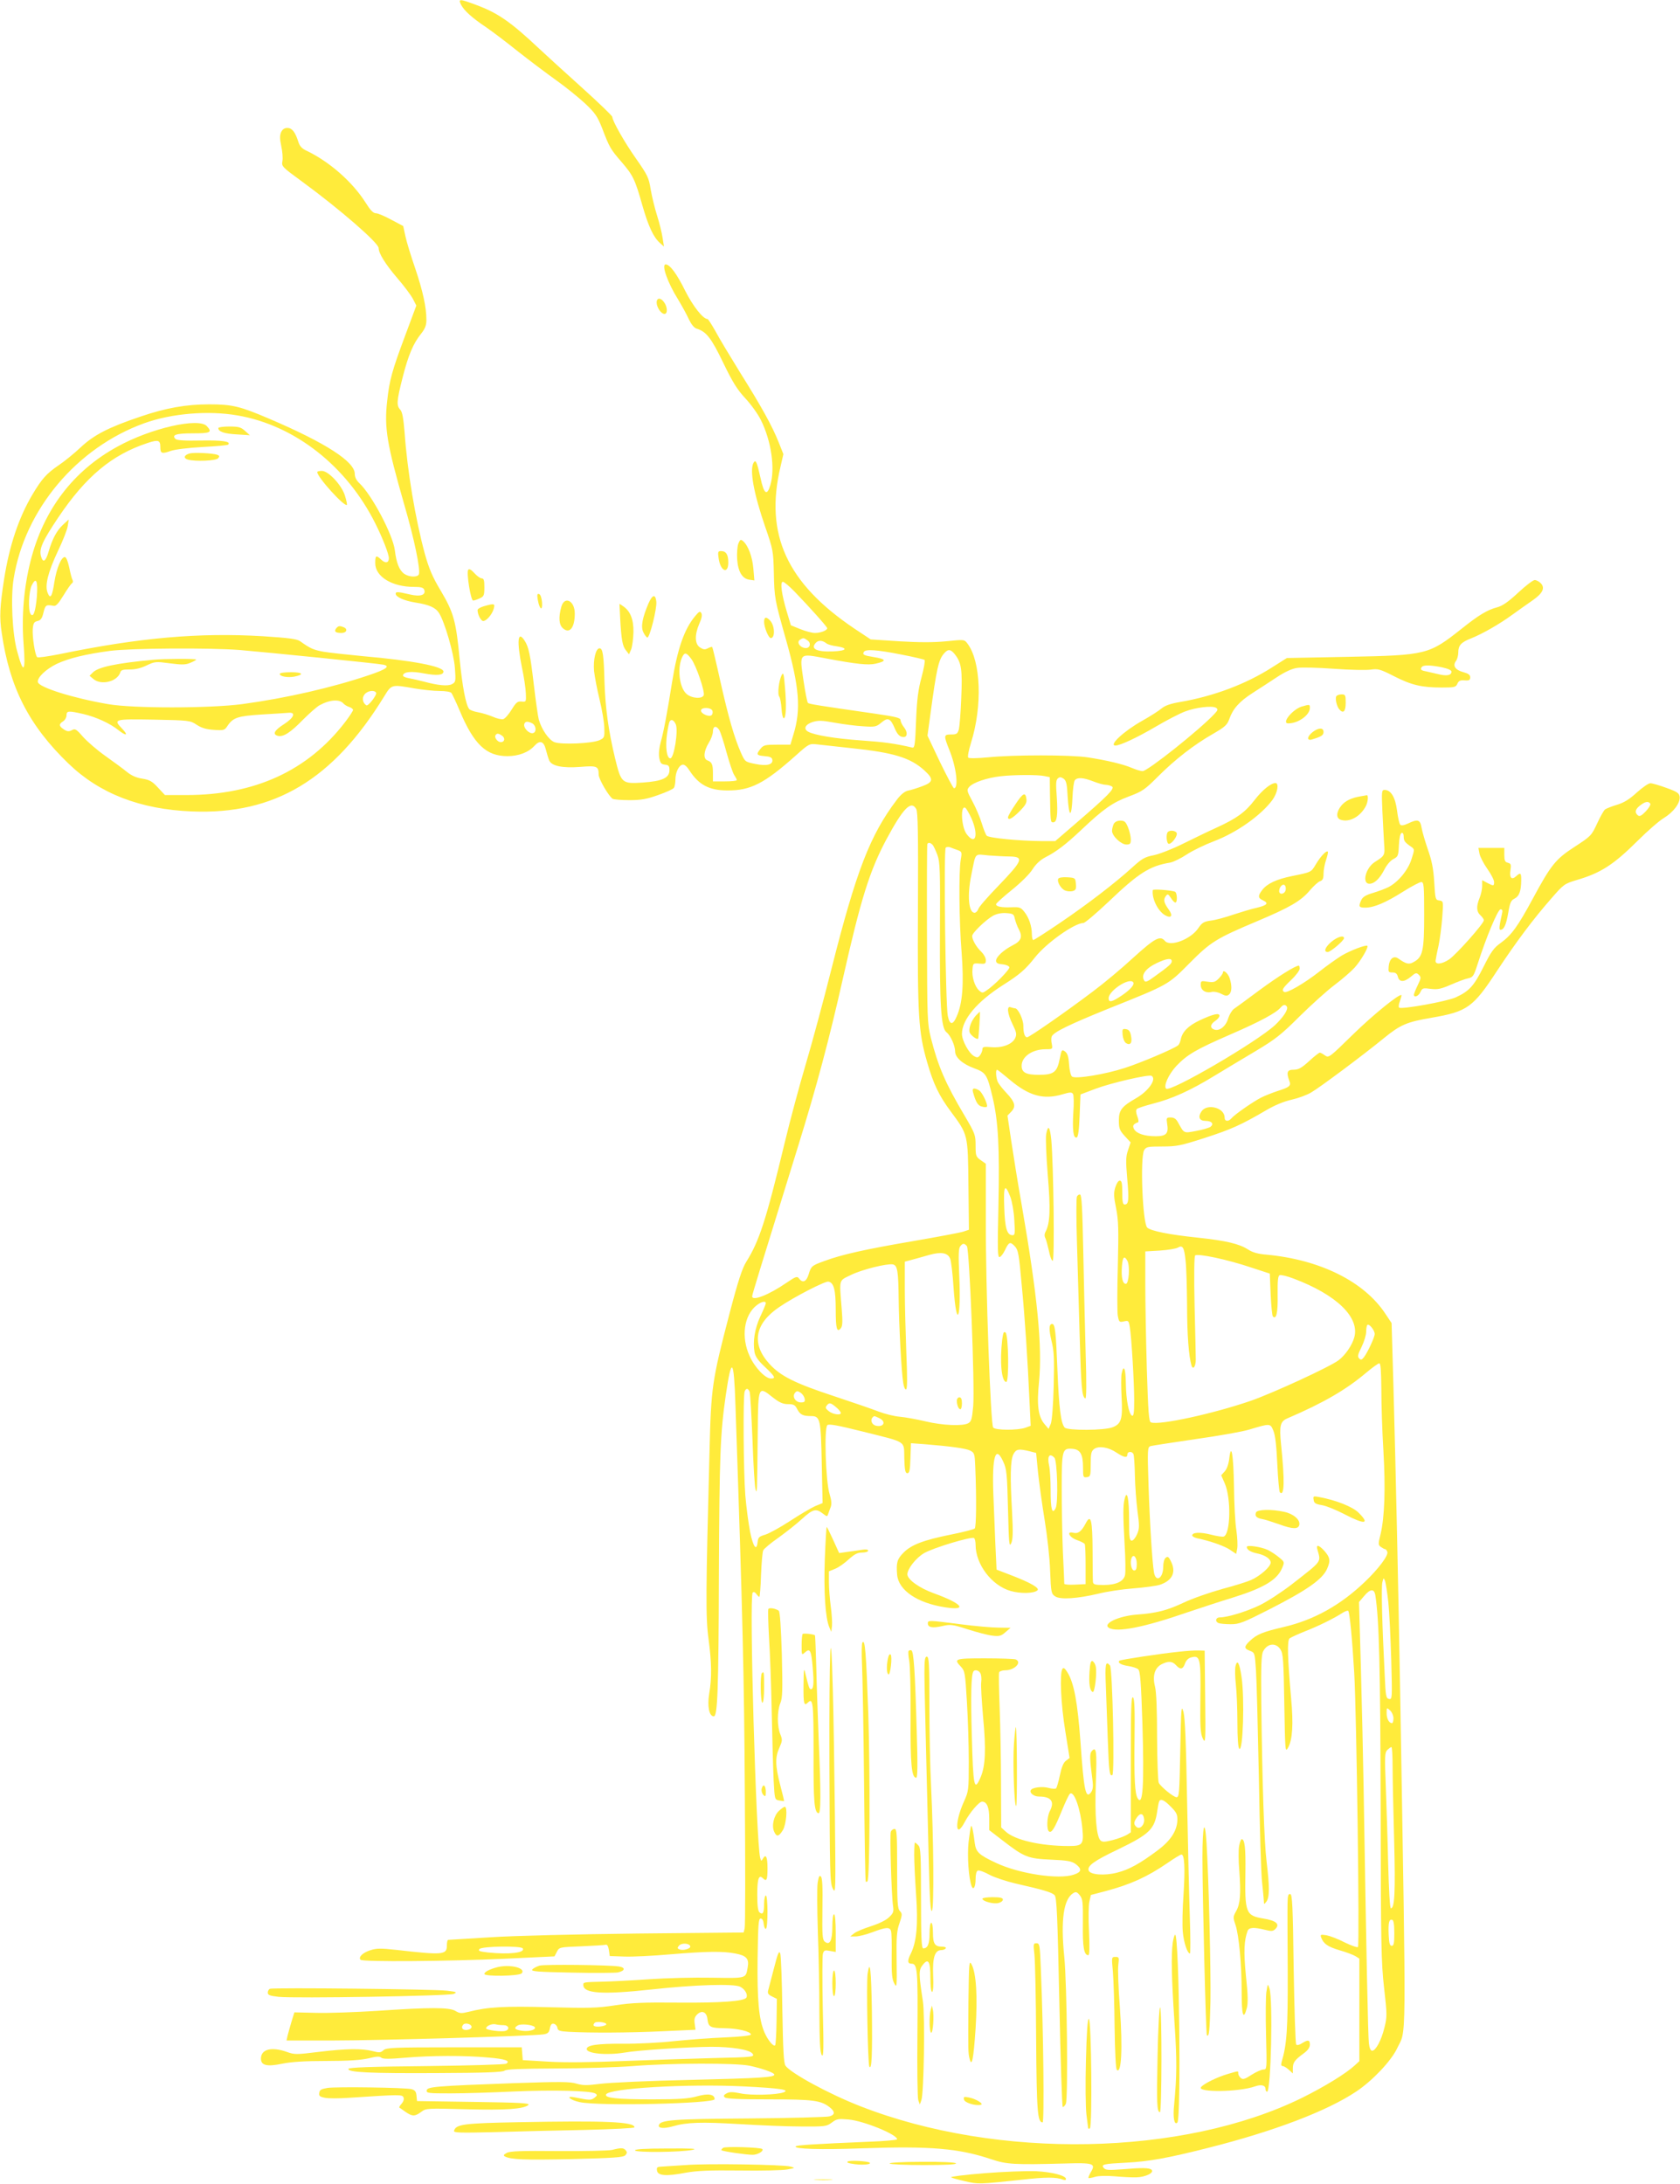 <?xml version="1.0" standalone="no"?>
<!DOCTYPE svg PUBLIC "-//W3C//DTD SVG 20010904//EN"
 "http://www.w3.org/TR/2001/REC-SVG-20010904/DTD/svg10.dtd">
<svg version="1.0" xmlns="http://www.w3.org/2000/svg"
 width="985pt" height="1280pt" viewBox="0 0 985 1280"
 preserveAspectRatio="xMidYMid meet">
<g transform="translate(0,1280) scale(0.1,-0.1)"
fill="#ffeb3b" stroke="none">
<path d="M2704 12771 c18 -34 64 -76 148 -132 35 -24 117 -86 183 -139 66 -52
167 -128 224 -169 57 -40 134 -103 172 -138 59 -56 72 -75 100 -146 42 -111
49 -122 112 -195 68 -79 80 -102 123 -255 36 -125 65 -187 104 -222 l23 -20
-8 50 c-4 28 -18 86 -32 130 -14 44 -31 114 -38 155 -11 69 -18 83 -85 179
-68 96 -140 223 -140 246 0 6 -82 85 -182 175 -101 91 -212 192 -248 226 -166
156 -241 208 -368 255 -99 37 -107 37 -88 0z"/>
<path d="M1648 12025 c-8 -19 -8 -39 1 -81 7 -31 10 -70 7 -88 -6 -31 -3 -34
116 -121 220 -161 448 -359 448 -389 0 -31 40 -95 111 -178 39 -45 79 -99 90
-120 l20 -39 -64 -172 c-79 -211 -94 -266 -107 -388 -18 -157 -1 -254 100
-606 59 -202 96 -382 86 -409 -7 -19 -57 -17 -85 2 -30 21 -47 64 -56 139 -12
92 -135 325 -209 394 -17 16 -26 35 -26 54 0 71 -170 181 -500 322 -173 74
-218 85 -354 85 -134 0 -253 -21 -400 -71 -190 -64 -275 -108 -353 -181 -37
-35 -96 -83 -129 -105 -72 -49 -99 -80 -154 -172 -80 -135 -135 -298 -166
-496 -25 -161 -28 -222 -14 -314 46 -321 160 -544 393 -768 182 -175 420 -267
722 -279 484 -20 828 186 1128 675 43 70 42 70 177 46 47 -8 113 -15 146 -15
38 0 65 -5 71 -12 5 -7 27 -53 48 -103 83 -198 156 -267 280 -267 65 0 124 22
159 61 31 34 54 27 66 -21 6 -24 15 -53 20 -65 14 -33 77 -46 183 -38 97 8
107 4 107 -45 0 -26 59 -127 82 -142 7 -4 51 -8 98 -8 68 0 102 6 169 30 46
16 88 35 92 42 5 7 9 29 9 48 0 43 20 84 42 88 11 2 26 -11 41 -35 54 -83 115
-116 222 -116 135 -1 216 40 400 204 78 70 81 71 125 66 25 -3 115 -13 200
-22 250 -26 347 -56 429 -130 56 -51 54 -69 -11 -93 -29 -11 -67 -23 -84 -26
-20 -5 -42 -22 -66 -54 -157 -207 -238 -418 -382 -987 -47 -187 -115 -439
-151 -560 -36 -121 -93 -332 -126 -470 -108 -449 -148 -570 -223 -690 -24 -38
-48 -110 -99 -305 -102 -391 -108 -431 -117 -805 -22 -835 -23 -974 -6 -1100
19 -142 20 -230 4 -323 -12 -73 0 -132 27 -132 22 0 28 145 30 845 3 677 8
816 40 1035 34 234 48 221 57 -55 43 -1256 51 -1596 55 -2277 3 -422 3 -778
-1 -791 l-6 -24 -622 -6 c-356 -4 -726 -13 -863 -22 -132 -8 -243 -15 -247
-15 -5 0 -8 -16 -8 -35 0 -53 -26 -55 -295 -24 -93 10 -117 10 -154 -2 -44
-14 -72 -41 -57 -56 13 -13 516 -9 839 6 l298 14 14 27 c14 27 15 27 142 32
70 3 135 7 143 9 10 3 16 -7 20 -31 l5 -35 85 -3 c47 -2 168 4 270 13 217 18
307 19 381 5 65 -12 82 -31 73 -80 -12 -68 -3 -65 -211 -62 -103 2 -269 -2
-368 -9 -99 -7 -218 -13 -265 -14 -119 -3 -120 -3 -120 -19 0 -51 112 -58 399
-27 253 28 484 35 521 16 29 -15 46 -47 36 -64 -13 -21 -151 -31 -396 -29
-207 2 -278 -1 -375 -16 -104 -16 -154 -17 -385 -11 -263 7 -359 2 -473 -27
-41 -10 -52 -10 -76 5 -37 22 -148 22 -456 1 -126 -8 -288 -14 -360 -12 l-129
3 -17 -55 c-9 -30 -19 -67 -23 -82 l-6 -28 272 0 c266 0 1172 26 1234 36 26 4
33 10 38 35 4 22 11 30 23 27 10 -2 19 -12 21 -23 2 -17 12 -21 65 -24 123 -7
356 -6 548 3 l197 9 -5 36 c-4 28 0 40 17 56 27 24 54 11 58 -31 6 -45 16 -51
99 -52 79 -1 154 -19 156 -37 1 -6 -59 -13 -153 -17 -85 -3 -220 -14 -300 -22
-80 -9 -215 -16 -300 -15 -146 1 -210 -8 -210 -31 0 -27 118 -38 221 -21 76
14 372 33 509 34 119 0 222 -16 241 -39 17 -21 4 -22 -231 -27 -118 -3 -350
-11 -515 -17 -198 -8 -351 -10 -450 -4 l-150 9 -3 38 -3 37 -396 0 c-359 0
-398 -2 -415 -17 -16 -15 -25 -15 -64 -5 -61 16 -154 15 -317 -5 -129 -16
-141 -16 -185 0 -90 32 -152 16 -152 -39 0 -40 34 -49 125 -30 54 11 132 16
259 16 126 0 200 5 245 15 48 12 67 13 77 4 10 -8 46 -8 139 0 148 13 351 14
489 1 98 -8 131 -20 104 -36 -7 -5 -217 -11 -467 -14 -324 -3 -455 -8 -458
-16 -7 -21 125 -27 516 -25 286 1 388 5 399 14 11 9 92 12 301 13 157 0 360 7
451 14 221 18 606 19 685 2 75 -16 145 -41 145 -52 0 -16 -78 -21 -495 -31
-236 -5 -473 -16 -525 -23 -79 -10 -102 -10 -140 1 -38 12 -96 12 -365 3 -461
-17 -509 -21 -513 -42 -3 -17 9 -18 140 -18 79 0 244 5 368 11 228 10 455 5
481 -12 12 -8 11 -12 -6 -25 -20 -15 -28 -15 -117 3 -55 11 -27 -16 30 -28
109 -25 792 -9 792 17 0 29 -38 35 -102 17 -51 -14 -101 -18 -263 -18 -208 0
-279 8 -272 28 12 37 476 64 806 48 218 -11 275 -20 235 -35 -39 -15 -193 -19
-252 -6 -46 9 -64 10 -82 0 -17 -9 -19 -15 -11 -23 9 -9 85 -12 259 -12 259 0
305 -6 356 -46 33 -26 33 -45 -2 -54 -15 -4 -228 -10 -474 -12 -445 -3 -515
-9 -525 -39 -6 -19 30 -22 82 -7 82 24 169 26 390 13 116 -7 278 -14 360 -14
143 -1 151 0 182 23 29 22 39 23 98 18 89 -8 285 -88 285 -116 0 -4 -71 -11
-157 -14 -329 -14 -434 -20 -438 -28 -10 -15 146 -20 390 -11 403 14 566 0
760 -65 87 -29 131 -32 428 -24 168 5 183 0 153 -50 -10 -17 -16 -32 -14 -35
2 -2 20 1 39 7 20 6 67 7 114 3 44 -4 102 -7 128 -6 53 1 106 27 89 44 -12 12
-56 13 -172 3 -82 -6 -97 -5 -109 8 -16 21 -2 24 134 31 132 7 239 26 480 87
385 97 697 216 867 330 96 64 204 179 239 252 56 120 54 -57 19 2047 -12 682
-25 1278 -40 1830 l-11 375 -36 54 c-124 189 -383 318 -698 347 -49 4 -81 13
-107 30 -53 34 -130 52 -298 70 -164 17 -274 39 -294 59 -27 28 -42 408 -18
453 12 20 20 22 107 22 85 0 108 5 248 50 155 50 215 77 360 162 49 29 104 52
149 62 40 9 92 28 116 43 48 27 310 223 426 318 97 79 134 95 282 120 207 36
241 60 381 274 113 171 211 302 317 423 73 84 78 88 148 109 144 42 218 90
361 232 56 56 125 116 152 132 57 35 97 88 93 125 -3 21 -14 29 -78 52 -41 15
-83 27 -93 27 -11 1 -46 -24 -80 -54 -43 -40 -76 -60 -116 -72 -31 -9 -62 -22
-70 -27 -8 -6 -29 -44 -47 -83 -33 -71 -36 -74 -131 -136 -113 -73 -139 -106
-248 -308 -86 -159 -123 -210 -185 -255 -42 -30 -57 -51 -102 -141 -56 -112
-84 -143 -163 -179 -52 -24 -320 -72 -332 -60 -4 4 -2 21 5 38 6 18 10 33 9
35 -11 11 -165 -114 -284 -230 -139 -136 -142 -139 -165 -123 -12 9 -26 16
-30 16 -4 0 -33 -22 -63 -50 -44 -40 -62 -50 -90 -50 -38 0 -44 -15 -26 -64
12 -30 4 -38 -69 -61 -30 -10 -73 -27 -95 -38 -46 -23 -157 -100 -175 -122
-18 -21 -40 -19 -40 5 0 58 -104 84 -136 35 -22 -33 -12 -55 25 -55 36 0 50
-18 28 -35 -9 -6 -46 -17 -84 -24 -74 -14 -70 -15 -105 48 -12 23 -24 31 -44
31 -25 0 -26 -2 -21 -36 10 -58 -5 -74 -67 -74 -66 0 -113 16 -127 42 -11 20
-4 30 24 40 4 2 2 18 -5 35 -8 22 -9 36 -2 43 5 5 48 19 94 31 110 28 218 76
360 163 63 38 174 105 245 147 112 67 148 95 255 202 69 68 161 151 205 184
44 33 97 79 117 101 37 41 83 120 75 128 -8 8 -102 -28 -152 -58 -27 -17 -87
-59 -131 -94 -87 -68 -190 -128 -205 -118 -16 10 -9 22 41 70 28 26 50 56 50
66 0 10 -2 18 -5 18 -20 0 -121 -63 -231 -144 -71 -53 -138 -102 -150 -110
-11 -8 -26 -33 -33 -55 -13 -46 -50 -76 -81 -66 -27 9 -25 31 5 51 14 9 25 23
25 30 0 19 -38 10 -117 -27 -67 -32 -101 -67 -110 -111 -3 -15 -10 -32 -17
-36 -25 -20 -221 -103 -312 -132 -118 -38 -290 -66 -309 -50 -7 6 -15 38 -17
72 -3 45 -9 64 -24 75 -18 13 -20 11 -31 -44 -15 -78 -35 -93 -123 -93 -75 0
-100 14 -100 53 0 54 63 97 141 97 41 0 41 1 36 30 -4 16 -4 36 -1 44 10 26
101 70 338 166 350 140 344 137 471 265 123 124 155 144 397 246 190 80 255
118 306 178 23 27 51 53 62 56 15 5 20 15 20 44 0 21 7 58 15 81 8 24 13 45
10 48 -8 9 -43 -28 -70 -74 -28 -47 -26 -46 -140 -69 -92 -19 -145 -44 -174
-81 -27 -35 -26 -48 5 -62 34 -16 24 -28 -38 -43 -29 -6 -91 -25 -137 -40 -46
-16 -105 -32 -132 -35 -41 -6 -51 -12 -73 -44 -43 -65 -165 -112 -196 -75 -28
33 -58 17 -186 -99 -68 -63 -175 -152 -237 -198 -156 -118 -372 -268 -385
-268 -14 0 -22 25 -22 68 0 37 -31 102 -49 102 -5 0 -16 3 -25 6 -25 10 -20
-37 11 -100 23 -47 25 -59 15 -81 -17 -36 -74 -58 -139 -53 -44 4 -53 2 -53
-12 0 -9 -6 -24 -13 -34 -11 -15 -17 -17 -35 -7 -31 16 -72 92 -72 131 0 84
88 189 242 287 95 60 130 90 186 161 67 85 231 201 284 202 9 0 75 56 147 124
177 169 241 210 362 230 20 4 63 25 96 47 33 22 105 57 160 78 135 51 278 153
344 243 30 42 39 98 17 98 -27 0 -77 -41 -122 -99 -55 -72 -105 -108 -223
-162 -49 -22 -137 -65 -198 -95 -60 -30 -137 -60 -171 -67 -52 -10 -69 -20
-125 -71 -101 -92 -264 -217 -425 -326 -81 -55 -151 -100 -156 -100 -4 0 -8
15 -8 33 0 48 -17 98 -44 132 -21 27 -29 29 -77 27 -57 -2 -89 4 -89 18 0 5
42 43 93 84 52 42 105 94 121 121 20 31 45 54 75 70 65 33 121 76 209 159 132
125 184 161 279 197 81 30 95 40 173 118 99 99 209 185 323 250 69 40 82 52
94 85 21 61 59 104 137 154 39 25 104 67 143 93 47 31 89 50 118 54 25 4 121
2 215 -5 94 -7 191 -9 217 -5 42 6 55 3 137 -39 102 -52 162 -66 280 -66 75 0
82 2 91 23 8 17 17 21 43 19 26 -2 32 2 32 18 0 14 -11 22 -40 30 -48 13 -64
37 -44 65 8 10 14 33 14 50 0 42 16 60 75 83 67 27 166 83 245 141 36 26 87
62 113 80 61 42 77 73 52 101 -10 11 -27 20 -37 20 -10 0 -54 -34 -98 -75 -58
-54 -92 -77 -123 -85 -57 -15 -108 -46 -207 -125 -192 -152 -205 -156 -665
-165 l-360 -7 -87 -55 c-153 -98 -343 -169 -535 -202 -59 -10 -91 -21 -112
-38 -16 -14 -68 -47 -116 -74 -105 -59 -197 -144 -155 -144 27 0 128 47 235
110 66 39 144 79 174 90 63 24 160 35 181 21 12 -8 11 -14 -10 -36 -87 -93
-391 -335 -421 -335 -10 0 -37 8 -61 18 -52 23 -156 47 -263 63 -101 15 -435
15 -580 0 -62 -6 -113 -7 -118 -2 -5 5 2 42 16 87 68 217 58 479 -21 582 -18
24 -19 24 -125 13 -75 -7 -155 -7 -274 0 l-168 11 -95 63 c-397 267 -528 553
-434 949 l17 74 -27 68 c-39 98 -103 213 -226 409 -58 94 -124 203 -145 243
-22 39 -43 72 -47 72 -26 0 -85 75 -130 164 -50 102 -91 156 -115 156 -27 0
12 -109 73 -206 24 -40 53 -93 64 -118 13 -27 29 -47 43 -52 58 -17 87 -55
157 -200 55 -114 82 -157 129 -208 33 -35 74 -92 91 -126 62 -123 86 -287 56
-385 -19 -64 -37 -51 -57 43 -21 94 -28 110 -40 91 -26 -41 0 -182 68 -379 45
-130 47 -139 50 -267 3 -149 5 -158 72 -395 78 -277 88 -408 43 -553 l-18 -60
-78 0 c-69 0 -80 -2 -97 -24 -27 -33 -24 -39 23 -43 31 -2 44 -8 46 -20 6 -30
-32 -40 -99 -26 -61 12 -61 13 -85 66 -39 89 -73 207 -120 416 -24 109 -46
201 -48 203 -2 3 -14 -1 -26 -7 -17 -9 -26 -8 -46 5 -31 20 -32 74 -4 139 14
31 18 51 12 62 -7 13 -13 11 -36 -17 -64 -76 -104 -191 -136 -390 -29 -182
-48 -284 -66 -348 -9 -32 -13 -69 -9 -92 6 -32 11 -38 33 -41 22 -2 27 -8 27
-32 0 -46 -42 -65 -157 -73 -122 -8 -126 -4 -162 143 -39 163 -57 293 -62 449
-4 157 -10 195 -29 195 -22 0 -38 -67 -32 -134 4 -34 18 -108 32 -165 14 -57
27 -132 28 -165 2 -57 1 -61 -27 -74 -41 -20 -226 -28 -266 -12 -32 13 -74 73
-91 132 -5 18 -18 110 -29 203 -21 179 -30 223 -55 261 -40 61 -46 -4 -15
-158 12 -55 22 -123 23 -152 2 -50 2 -51 -25 -48 -24 2 -32 -5 -58 -47 -17
-28 -39 -53 -49 -56 -10 -3 -38 3 -62 14 -24 10 -63 22 -86 26 -23 4 -46 12
-52 19 -20 24 -40 132 -56 291 -21 224 -35 274 -110 401 -50 83 -69 129 -94
217 -56 207 -103 486 -119 714 -7 82 -13 118 -25 131 -23 25 -22 49 13 187 34
134 63 202 109 259 23 29 31 49 31 80 0 76 -21 170 -65 301 -25 72 -51 157
-58 190 l-13 60 -70 37 c-38 21 -79 38 -90 38 -16 0 -33 18 -61 63 -77 121
-211 239 -345 303 -28 13 -41 27 -49 53 -18 57 -37 81 -64 81 -17 0 -29 -8
-37 -25z m-255 -1660 c336 -58 640 -297 808 -634 44 -88 79 -179 79 -203 0
-27 -20 -32 -44 -9 -31 29 -36 27 -36 -20 0 -79 99 -139 227 -139 41 0 55 -4
60 -16 12 -32 -22 -43 -85 -28 -69 16 -82 17 -82 4 0 -19 49 -41 117 -52 78
-12 117 -29 137 -61 33 -52 87 -237 93 -321 6 -80 5 -84 -17 -96 -24 -13 -80
-8 -165 15 -27 7 -67 16 -88 20 -23 4 -37 11 -34 18 6 20 50 24 122 10 76 -14
115 -11 115 11 0 30 -184 65 -472 90 -92 9 -196 20 -231 26 -60 11 -78 19
-138 62 -19 13 -66 19 -219 29 -373 22 -721 -8 -1195 -106 -66 -13 -123 -21
-127 -17 -13 13 -29 119 -26 164 3 35 7 43 28 48 19 4 27 16 35 50 11 45 16
47 59 39 14 -3 28 12 58 61 22 36 44 68 50 71 6 4 7 12 4 18 -4 6 -13 39 -20
74 -8 38 -18 62 -26 62 -21 0 -48 -65 -61 -145 -13 -88 -24 -105 -40 -64 -17
43 2 119 61 245 28 58 54 124 57 145 l6 39 -33 -30 c-38 -36 -62 -81 -85 -158
-17 -60 -34 -69 -45 -26 -11 42 8 86 101 225 162 241 315 369 526 438 61 20
73 16 73 -24 0 -38 8 -42 61 -23 26 9 102 18 187 23 78 4 146 10 150 14 18 19
-35 26 -160 24 -94 -2 -141 1 -149 9 -24 24 3 33 102 33 104 0 115 6 82 42
-47 52 -327 -11 -523 -119 -261 -142 -435 -371 -511 -672 -39 -154 -53 -321
-41 -481 14 -172 0 -188 -38 -45 -28 102 -38 313 -20 423 65 406 370 768 765
911 160 58 376 76 548 46z m-1177 -1064 c-8 -87 -21 -124 -37 -99 -15 23 -10
133 7 167 26 52 37 27 30 -68z m4443 31 c87 -90 191 -206 191 -214 0 -13 -38
-28 -72 -28 -18 0 -57 11 -87 23 l-54 22 -24 80 c-31 103 -40 175 -23 175 7 0
38 -26 69 -58z m76 -286 c24 -17 13 -49 -16 -44 -31 4 -49 35 -29 48 20 13 23
12 45 -4z m112 -18 c6 -5 33 -13 58 -16 71 -11 59 -27 -22 -30 -97 -4 -134 16
-98 52 15 15 38 13 62 -6z m-3440 -38 c165 -14 811 -79 841 -86 42 -9 17 -27
-84 -61 -216 -73 -485 -135 -744 -170 -189 -25 -640 -26 -787 0 -204 35 -405
98 -411 129 -5 26 47 76 111 107 71 33 169 57 312 76 123 16 586 19 762 5z
m3875 -26 c73 -14 136 -29 139 -32 4 -4 -4 -50 -18 -102 -20 -74 -27 -131 -32
-255 -5 -135 -8 -159 -21 -157 -102 24 -169 33 -300 42 -155 11 -274 31 -311
51 -30 16 -19 42 25 57 33 10 54 10 130 -4 50 -9 125 -19 167 -21 70 -5 77 -3
107 22 38 32 53 25 78 -34 15 -36 30 -51 52 -51 23 0 24 29 3 56 -12 15 -21
34 -21 43 0 14 -28 20 -157 39 -327 47 -378 55 -386 62 -4 3 -16 63 -26 131
-24 165 -29 160 131 130 180 -34 249 -41 292 -31 67 15 63 27 -13 39 -56 9
-66 14 -56 30 10 17 75 13 217 -15z m317 0 c38 -49 44 -89 37 -254 -3 -85 -10
-168 -14 -185 -8 -26 -13 -30 -45 -30 -44 0 -45 -5 -12 -88 42 -101 57 -228
28 -227 -4 0 -41 70 -82 154 l-73 154 16 118 c38 281 49 329 83 366 22 25 38
23 62 -8z m-1546 -26 c29 -39 81 -192 73 -213 -9 -23 -71 -19 -101 8 -43 37
-56 157 -23 220 13 25 24 21 51 -15z m4400 -49 c37 -8 57 -17 57 -26 0 -22
-29 -27 -79 -14 -25 6 -57 13 -70 16 -29 5 -35 11 -26 24 8 14 47 14 118 0z
m-6248 -149 c7 -12 -46 -81 -57 -74 -21 13 -27 42 -12 62 16 23 58 30 69 12z
m-190 -65 c6 -6 20 -15 33 -19 12 -4 22 -12 22 -17 0 -6 -21 -38 -47 -72 -218
-284 -529 -427 -929 -427 l-127 0 -41 44 c-34 37 -49 45 -91 52 -34 5 -63 17
-90 39 -22 18 -79 60 -127 94 -47 33 -106 84 -131 112 -40 46 -47 50 -66 39
-18 -9 -27 -8 -47 5 -29 19 -30 31 -4 47 11 7 20 23 20 35 0 27 11 28 98 8 77
-18 157 -55 207 -95 46 -36 59 -31 22 8 -55 57 -49 58 185 54 208 -4 213 -5
251 -30 29 -19 56 -27 101 -30 58 -4 63 -2 79 22 33 50 60 59 200 68 73 4 143
9 157 10 47 5 35 -28 -24 -66 -58 -37 -70 -60 -37 -69 32 -8 74 19 146 93 39
39 84 79 100 87 61 33 118 36 140 8z m2162 -41 c3 -8 1 -20 -4 -25 -14 -14
-63 7 -63 26 0 21 59 20 67 -1z m-215 -79 c16 -36 -10 -200 -32 -200 -21 0
-30 67 -19 144 5 35 12 67 15 72 10 16 24 9 36 -16z m-841 5 c20 -11 26 -45 9
-55 -23 -14 -69 33 -54 56 7 12 21 11 45 -1z m1097 -40 c6 -11 26 -70 42 -131
17 -61 37 -121 45 -132 8 -12 15 -25 15 -29 0 -5 -31 -8 -70 -8 l-70 0 0 48
c0 52 -6 65 -32 75 -26 9 -22 54 7 102 14 22 25 52 25 68 0 32 20 36 38 7z
m-1273 -33 c19 -15 13 -37 -9 -37 -18 0 -39 27 -31 40 8 13 17 13 40 -3z
m3180 -236 l30 -6 1 -95 c3 -170 3 -170 19 -170 22 0 28 42 21 149 -6 78 -5
100 7 109 10 9 18 8 33 -2 16 -12 20 -31 24 -108 3 -52 9 -93 15 -93 6 0 11
38 13 89 2 50 8 96 14 103 15 18 49 16 108 -7 28 -11 61 -20 73 -20 12 0 29
-5 37 -10 17 -12 -23 -53 -217 -220 l-116 -100 -76 0 c-135 1 -313 18 -326 32
-6 7 -19 40 -29 73 -10 33 -34 90 -54 127 -35 65 -35 68 -18 87 23 25 103 52
181 61 76 9 221 10 260 1z m3551 -162 c3 -6 -9 -26 -27 -45 -25 -26 -36 -31
-46 -23 -20 17 -16 35 13 58 30 23 49 27 60 10z m-4304 -31 c10 -18 12 -143
10 -593 -3 -623 3 -715 54 -891 36 -126 70 -197 138 -288 102 -138 101 -132
104 -433 l3 -261 -33 -11 c-18 -6 -152 -31 -297 -56 -275 -47 -415 -78 -517
-116 -75 -27 -78 -30 -93 -79 -13 -43 -35 -52 -56 -24 -11 15 -18 13 -74 -25
-105 -72 -201 -109 -201 -79 0 10 43 149 272 888 106 342 181 623 259 970 106
470 157 634 256 820 99 184 145 231 175 178z m324 -55 c43 -99 24 -162 -29
-91 -31 42 -37 171 -7 153 6 -4 22 -32 36 -62z m-227 -156 c6 -8 18 -34 27
-58 15 -39 17 -91 15 -439 -2 -439 6 -575 38 -600 24 -18 51 -79 51 -113 0
-35 44 -74 113 -99 68 -25 75 -36 107 -171 33 -140 41 -294 34 -629 -6 -265
-5 -310 7 -306 8 2 22 21 31 40 23 49 31 52 58 23 20 -21 24 -44 40 -222 20
-208 35 -439 46 -684 l7 -146 -33 -12 c-45 -15 -175 -15 -187 2 -15 19 -44
818 -43 1204 l0 342 -30 21 c-28 20 -30 26 -30 86 0 62 -3 70 -64 174 -113
190 -156 290 -199 460 -20 81 -21 110 -22 605 -1 286 0 523 2 528 6 11 19 8
32 -6z m144 -29 c27 -10 28 -12 20 -57 -12 -70 -10 -356 5 -543 14 -186 6
-298 -29 -376 -22 -52 -41 -51 -52 4 -13 62 -25 978 -12 986 5 4 17 5 25 2 8
-3 28 -11 43 -16z m301 -38 c93 -1 86 -20 -64 -176 -59 -61 -111 -120 -114
-132 -4 -12 -14 -22 -22 -22 -35 0 -44 101 -19 222 28 136 15 122 102 114 42
-3 94 -6 117 -6z m1624 -196 c-5 -26 -38 -31 -38 -7 0 24 21 46 33 34 5 -5 7
-17 5 -27z m-1588 -169 c4 -16 14 -45 24 -63 23 -44 13 -68 -37 -93 -53 -27
-97 -68 -97 -90 0 -13 10 -19 37 -21 20 -2 38 -9 41 -17 4 -12 -87 -106 -136
-138 -20 -14 -24 -14 -42 2 -25 23 -43 80 -38 125 3 34 4 35 41 32 33 -3 37
-1 37 20 0 14 -12 35 -26 49 -29 27 -54 70 -54 93 0 18 79 94 123 119 21 11
48 17 77 15 40 -3 45 -6 50 -33z m920 -249 c0 -14 -12 -26 -104 -92 -38 -28
-51 -33 -57 -22 -21 33 7 72 75 104 58 27 86 30 86 10z m-227 -122 c12 -13
-14 -44 -66 -79 -58 -39 -77 -43 -77 -16 0 43 117 121 143 95z m902 -144 c10
-16 -21 -63 -70 -109 -110 -101 -615 -395 -638 -372 -16 16 14 83 60 133 64
67 115 97 320 186 173 75 267 126 293 158 14 16 26 18 35 4z m-1623 -430 c112
-94 197 -117 308 -84 44 13 54 13 61 2 5 -7 6 -56 2 -109 -6 -103 0 -153 20
-146 8 2 14 43 17 128 l5 124 90 34 c91 34 311 85 327 75 31 -19 -18 -89 -91
-131 -84 -48 -101 -70 -101 -130 0 -46 4 -58 34 -91 l35 -38 -15 -45 c-13 -37
-14 -62 -5 -166 11 -126 9 -153 -15 -153 -11 0 -14 17 -14 70 0 55 -3 70 -15
70 -8 0 -19 -17 -26 -40 -10 -32 -9 -55 5 -123 14 -71 15 -122 10 -338 -4
-140 -4 -272 0 -292 7 -36 9 -38 36 -32 26 6 28 4 34 -32 10 -57 26 -326 26
-431 0 -71 -3 -93 -12 -90 -19 7 -36 93 -37 191 -1 87 -13 114 -25 55 -3 -17
-3 -79 0 -137 7 -126 -1 -156 -51 -176 -46 -20 -268 -21 -283 -2 -22 26 -33
113 -42 335 -9 228 -14 272 -31 272 -19 0 -20 -31 -4 -99 15 -59 17 -103 13
-263 -3 -116 -10 -205 -17 -223 l-13 -30 -23 27 c-38 44 -47 112 -33 249 20
207 -9 503 -102 1039 -22 124 -49 292 -61 373 l-22 148 23 24 c28 30 21 56
-30 110 -21 22 -43 50 -49 62 -11 22 -15 73 -5 73 3 0 37 -27 76 -60z m2 -686
c10 -27 21 -88 23 -136 5 -77 4 -88 -10 -88 -33 0 -45 41 -49 163 -5 129 4
144 36 61z m-255 -288 c15 -18 47 -821 37 -939 -7 -75 -11 -89 -29 -99 -33
-18 -151 -13 -251 11 -50 12 -117 24 -150 27 -34 3 -90 17 -126 31 -36 14
-152 54 -258 89 -231 76 -315 118 -380 189 -108 118 -88 236 57 334 86 59 269
153 288 149 32 -6 43 -48 43 -165 0 -112 7 -136 30 -108 10 12 11 40 5 113
-14 180 -19 163 54 199 65 32 211 68 246 62 27 -6 32 -38 34 -204 2 -158 16
-428 27 -492 4 -25 11 -40 17 -36 7 4 7 73 1 212 -4 113 -9 280 -9 371 l0 165
45 12 c25 7 70 19 100 28 69 19 108 12 121 -23 6 -14 15 -92 20 -172 18 -248
45 -184 33 77 -5 117 -4 156 6 168 15 19 24 19 39 1z m1282 -83 c5 -38 8 -156
9 -263 0 -175 10 -301 26 -354 9 -28 25 -5 25 35 0 19 -3 162 -7 317 -4 175
-2 288 3 293 14 14 192 -24 328 -70 l110 -36 5 -122 c3 -67 9 -125 13 -129 20
-21 30 21 28 126 -1 85 2 112 12 116 8 3 44 -6 81 -20 253 -95 390 -228 356
-346 -13 -46 -53 -104 -92 -133 -50 -38 -377 -189 -513 -237 -217 -75 -539
-146 -587 -127 -12 4 -16 58 -24 314 -5 169 -9 394 -9 498 l0 190 85 5 c47 3
94 11 105 17 29 17 38 3 46 -74z m-341 -3 c16 -30 9 -135 -9 -135 -19 0 -28
38 -23 103 4 55 14 65 32 32z m-2120 -249 c0 -5 -14 -39 -32 -77 -33 -71 -45
-147 -34 -210 5 -26 22 -50 62 -87 59 -56 64 -67 34 -67 -33 0 -95 65 -125
132 -51 112 -33 239 41 297 28 22 54 28 54 12z m3570 -180 c0 -19 -41 -107
-63 -136 -13 -16 -18 -18 -28 -7 -11 10 -8 23 14 67 15 31 27 70 27 89 0 18 3
36 7 40 10 10 43 -31 43 -53z m39 -325 c0 -85 5 -246 12 -358 13 -224 7 -389
-16 -488 -15 -60 -15 -65 1 -77 10 -7 21 -13 25 -13 4 0 10 -7 13 -16 8 -20
-52 -100 -132 -176 -143 -137 -299 -223 -474 -264 -124 -29 -159 -43 -200 -82
-35 -33 -35 -45 1 -58 28 -11 28 -12 35 -115 4 -57 11 -342 17 -634 5 -291 13
-566 19 -610 5 -44 9 -91 10 -105 1 -24 1 -24 15 -6 19 25 19 88 1 236 -14
118 -25 444 -31 930 -2 216 0 281 11 301 24 47 74 53 101 12 16 -24 19 -62 23
-318 5 -286 5 -289 23 -257 25 46 31 137 17 287 -21 239 -24 339 -9 352 8 6
49 25 92 42 79 31 170 76 219 108 15 9 30 15 33 11 8 -8 23 -159 35 -363 14
-240 32 -1597 22 -1607 -4 -4 -39 8 -78 27 -38 20 -86 38 -107 42 -34 5 -37 4
-31 -13 14 -37 38 -54 108 -75 39 -11 81 -27 94 -35 l22 -14 0 -301 0 -300
-27 -25 c-52 -48 -178 -125 -309 -190 -698 -343 -1785 -364 -2590 -49 -185 72
-410 195 -439 238 -10 17 -14 90 -18 327 -2 168 -8 316 -12 329 -7 21 -14 5
-37 -85 -16 -60 -31 -119 -34 -130 -5 -17 0 -25 23 -36 l28 -14 -2 -133 c-1
-74 -5 -136 -8 -139 -10 -10 -43 30 -63 76 -33 77 -43 189 -40 437 3 196 5
230 18 230 10 0 16 -12 18 -33 2 -18 8 -30 13 -27 12 8 12 195 -1 195 -5 0
-10 -22 -10 -48 0 -54 -7 -67 -27 -51 -9 8 -13 39 -13 105 0 92 9 119 33 95
22 -22 27 -10 27 59 0 68 -10 87 -28 54 -8 -14 -10 -13 -15 7 -24 95 -65 1530
-44 1554 5 6 13 4 21 -7 7 -10 16 -18 18 -18 3 0 8 57 10 128 3 70 8 135 13
145 4 9 44 43 89 74 44 32 107 81 138 110 64 58 82 63 122 32 25 -19 26 -20
32 -2 3 10 10 28 15 41 6 17 4 39 -7 75 -23 72 -33 387 -13 404 11 8 60 -1
204 -37 268 -67 244 -52 247 -157 2 -70 6 -88 18 -88 12 0 16 18 18 88 l3 88
82 -6 c147 -12 238 -24 265 -37 25 -13 27 -18 30 -93 8 -191 6 -354 -3 -364
-5 -5 -67 -21 -137 -35 -164 -33 -234 -60 -280 -106 -38 -38 -44 -59 -38 -130
8 -91 118 -166 282 -191 135 -21 100 22 -66 82 -86 31 -156 81 -156 112 1 32
49 94 97 123 52 31 277 99 294 89 5 -4 9 -21 9 -39 0 -115 94 -239 205 -271
59 -17 139 -15 158 4 13 13 -40 44 -149 86 l-91 35 -7 148 c-3 81 -9 215 -12
297 -8 218 13 288 58 188 20 -43 23 -70 28 -278 5 -203 7 -226 19 -200 10 24
11 62 5 180 -12 211 -10 304 7 340 16 32 31 35 99 18 l35 -9 11 -114 c7 -64
24 -189 39 -280 15 -91 30 -225 32 -298 5 -127 7 -134 30 -149 30 -20 131 -13
253 16 47 12 139 26 205 31 66 5 136 15 155 21 75 25 98 75 64 140 -12 25 -18
28 -30 18 -8 -6 -14 -29 -14 -53 0 -67 -43 -93 -54 -33 -10 58 -25 288 -32
513 -7 212 -6 222 12 228 10 3 129 21 264 41 135 19 277 44 315 56 123 37 123
37 141 -7 11 -26 18 -88 23 -196 4 -87 11 -161 15 -165 27 -27 29 68 7 281
-11 110 -5 135 38 153 212 91 344 168 461 267 36 30 70 55 77 55 8 1 11 -42
12 -153z m-3704 -13 c4 -10 11 -137 17 -283 5 -146 13 -276 18 -290 9 -27 9
-37 13 354 2 250 4 253 86 187 41 -32 61 -41 92 -41 32 0 41 -5 53 -29 17 -33
34 -41 81 -41 54 0 58 -17 63 -277 l5 -233 -44 -18 c-24 -11 -91 -50 -147 -87
-57 -37 -122 -73 -145 -80 -37 -11 -42 -16 -45 -44 -6 -56 -26 -28 -44 60 -9
46 -22 142 -28 213 -11 139 -14 584 -4 610 8 21 20 20 29 -1z m323 -42 c3 -17
-2 -21 -22 -21 -32 0 -53 34 -35 56 10 12 15 13 33 1 12 -8 22 -24 24 -36z
m190 -54 c12 -11 22 -24 22 -29 0 -15 -48 -8 -71 11 -20 16 -21 21 -10 35 14
17 23 14 59 -17z m247 -59 c43 -20 27 -56 -21 -44 -23 6 -33 34 -17 49 8 9 8
9 38 -5z m1391 -202 c44 -29 64 -33 64 -11 0 19 29 20 36 1 3 -8 7 -63 8 -123
1 -59 8 -153 15 -208 12 -89 12 -104 -2 -137 -9 -21 -23 -38 -31 -38 -14 0
-16 19 -16 123 0 124 -12 179 -26 122 -10 -39 -10 -92 0 -271 5 -83 6 -163 2
-177 -9 -37 -53 -57 -126 -57 -50 0 -60 3 -62 18 -1 9 -2 92 -2 184 -1 180
-10 217 -40 160 -25 -48 -44 -63 -73 -56 -43 11 -24 -27 22 -43 21 -7 42 -18
45 -23 3 -5 5 -60 5 -122 l0 -113 -62 -3 c-35 -2 -63 1 -63 5 0 4 -3 87 -8
183 -4 96 -7 265 -7 376 0 227 3 237 64 232 45 -4 61 -32 61 -111 0 -55 1 -58
23 -55 20 3 22 8 22 76 0 62 3 76 20 89 27 20 84 11 131 -21z m-364 -30 c17
-17 24 -267 7 -297 -20 -38 -29 -6 -29 104 0 62 -4 128 -9 147 -12 55 2 76 31
46z m483 -622 c0 -28 -4 -39 -15 -39 -16 0 -26 45 -16 72 11 28 31 7 31 -33z
m1475 -226 c6 -57 13 -208 17 -337 6 -226 6 -233 -13 -229 -17 3 -20 16 -25
133 -16 313 -21 525 -14 551 7 28 7 28 16 7 4 -13 13 -69 19 -125z m-76 40
c22 -143 29 -412 31 -1233 1 -806 3 -917 20 -1066 18 -157 18 -170 2 -234 -18
-74 -51 -135 -72 -135 -9 0 -16 16 -19 43 -5 37 -15 522 -31 1497 -3 179 -10
497 -16 708 l-11 382 29 34 c37 45 61 46 67 4z m106 -720 c0 -15 -4 -28 -8
-28 -18 0 -32 26 -32 59 0 33 0 34 20 16 11 -10 20 -31 20 -47z m-5 -280 c0
-62 4 -257 9 -433 8 -305 3 -400 -19 -400 -6 0 -12 106 -16 260 -3 143 -10
348 -14 456 -7 176 -6 197 9 212 10 9 20 17 24 17 4 0 7 -51 7 -112z m10 -979
c0 -59 -3 -74 -15 -74 -11 0 -16 15 -18 64 -3 71 2 95 21 88 8 -2 12 -27 12
-78z m-4128 -76 c5 -14 -40 -28 -63 -19 -13 5 -14 9 -3 22 14 17 60 15 66 -3z
m-982 -13 c16 -26 -79 -37 -204 -24 -50 6 -59 9 -50 20 14 17 244 20 254 4z
m490 -445 c0 -5 -17 -11 -37 -13 -36 -3 -47 5 -31 22 11 10 68 3 68 -9z m-790
-15 c0 -9 -11 -16 -27 -18 -27 -3 -38 14 -21 32 12 12 48 2 48 -14z m188 10
c29 0 38 -24 12 -33 -20 -8 -115 4 -115 14 0 14 34 29 55 24 11 -3 32 -5 48
-5z m181 -10 c15 -15 -29 -29 -72 -23 -45 6 -53 16 -25 32 18 10 82 4 97 -9z"/>
<path d="M1280 10291 c0 -21 34 -33 107 -37 l78 -5 -28 25 c-24 22 -37 26 -93
26 -35 0 -64 -4 -64 -9z"/>
<path d="M1111 10142 c-33 -10 -37 -28 -9 -36 45 -12 165 -7 177 8 9 11 8 15
-4 20 -27 10 -139 15 -164 8z"/>
<path d="M1860 10033 c1 -31 161 -207 174 -192 2 2 -3 26 -11 52 -18 62 -97
147 -136 147 -15 0 -27 -3 -27 -7z"/>
<path d="M1971 9117 c-14 -18 -4 -27 31 -27 31 0 39 24 12 34 -23 9 -30 8 -43
-7z"/>
<path d="M900 8933 c-218 -20 -324 -43 -355 -74 l-20 -20 24 -20 c46 -37 138
-14 156 39 4 15 15 18 53 18 32 -1 67 7 100 23 50 24 56 24 138 13 71 -9 92
-9 120 3 19 8 34 16 34 19 0 6 -188 5 -250 -1z"/>
<path d="M1640 8850 c0 -15 46 -23 85 -16 61 12 50 26 -19 26 -37 0 -66 -4
-66 -10z"/>
<path d="M5953 8085 c-24 -35 -43 -69 -43 -75 0 -21 24 -9 67 34 35 35 44 51
41 72 -5 44 -20 37 -65 -31z"/>
<path d="M5705 6398 c16 -58 29 -79 52 -84 13 -4 26 -4 29 -1 9 9 -28 88 -47
97 -29 16 -41 12 -34 -12z"/>
<path d="M5876 4948 c-15 -131 -4 -248 24 -248 17 0 13 275 -4 289 -11 9 -14
1 -20 -41z"/>
<path d="M6134 6153 c-4 -21 0 -128 9 -238 17 -201 14 -285 -13 -335 -7 -13
-7 -26 -1 -37 5 -10 14 -44 21 -75 6 -32 16 -58 22 -58 12 0 5 560 -8 708 -8
79 -19 93 -30 35z"/>
<path d="M6314 5785 c-4 -9 -4 -126 0 -258 4 -133 11 -381 16 -552 9 -309 13
-360 33 -372 7 -4 8 84 2 278 -4 156 -11 425 -14 598 -5 238 -9 315 -18 319
-7 2 -16 -4 -19 -13z"/>
<path d="M5610 4591 c0 -26 10 -51 21 -51 5 0 9 16 9 35 0 24 -5 35 -15 35 -8
0 -15 -9 -15 -19z"/>
<path d="M7207 4249 c-4 -32 -14 -60 -27 -74 l-20 -22 21 -48 c38 -87 34 -296
-6 -311 -7 -3 -41 2 -75 11 -62 16 -110 14 -110 -5 0 -5 12 -12 28 -16 78 -16
162 -46 194 -68 l36 -24 6 32 c3 17 1 65 -5 106 -7 41 -13 157 -14 256 -3 187
-16 265 -28 163z"/>
<path d="M7702 4009 c2 -19 11 -25 48 -31 25 -4 84 -28 132 -53 121 -63 152
-59 83 9 -34 34 -131 73 -229 91 -36 7 -38 6 -34 -16z"/>
<path d="M7364 3935 c-8 -20 2 -32 33 -38 16 -2 61 -17 102 -31 81 -30 114
-30 119 -3 6 30 -36 65 -90 76 -73 16 -157 14 -164 -4z"/>
<path d="M4836 3663 c-7 -192 3 -346 26 -400 l12 -28 4 34 c2 19 -1 70 -7 114
-6 44 -11 109 -11 143 l0 64 37 15 c20 8 55 33 79 55 34 31 52 40 79 40 19 0
35 5 35 11 0 7 -13 9 -37 5 -21 -3 -59 -9 -85 -12 l-48 -7 -35 77 c-19 42 -36
76 -38 76 -2 0 -7 -84 -11 -187z"/>
<path d="M7310 3733 c0 -16 22 -30 60 -38 48 -10 80 -32 80 -54 0 -24 -61 -78
-115 -102 -22 -10 -99 -34 -171 -53 -71 -20 -173 -55 -225 -80 -99 -46 -157
-61 -278 -70 -105 -9 -197 -53 -160 -77 46 -29 205 2 459 90 80 27 199 66 265
86 183 57 263 104 292 174 15 35 15 36 -18 63 -18 15 -47 34 -65 43 -41 19
-124 31 -124 18z"/>
<path d="M7724 3718 c21 -77 32 -62 -151 -205 -60 -46 -144 -101 -188 -122
-77 -37 -188 -71 -233 -71 -25 0 -30 -25 -6 -34 9 -3 40 -6 71 -6 49 0 72 9
231 90 215 110 306 173 333 235 21 48 18 67 -19 108 -31 33 -47 35 -38 5z"/>
<path d="M4505 3369 c-3 -4 -1 -82 4 -171 6 -90 13 -289 16 -443 3 -154 8
-330 11 -392 6 -110 6 -111 32 -116 15 -3 28 -4 29 -4 1 1 -9 44 -23 96 -29
112 -30 162 -4 218 17 39 18 46 5 78 -19 45 -19 136 0 182 13 31 14 74 9 285
-5 160 -11 251 -18 257 -18 13 -56 20 -61 10z"/>
<path d="M5440 3285 c0 -24 27 -29 84 -16 49 11 60 10 150 -19 53 -17 118 -34
144 -37 42 -5 52 -2 78 21 l29 25 -70 1 c-38 0 -140 9 -225 20 -186 24 -190
24 -190 5z"/>
<path d="M4706 3223 c-3 -4 -6 -33 -6 -66 0 -60 0 -60 21 -41 28 25 36 10 44
-91 8 -90 5 -126 -10 -126 -10 0 -13 10 -34 96 -7 33 -9 21 -10 -72 -1 -110 3
-125 26 -102 30 30 33 -4 33 -294 -1 -287 4 -347 28 -355 15 -5 16 103 2 433
-5 132 -12 323 -14 423 -3 101 -6 185 -8 187 -8 7 -66 13 -72 8z"/>
<path d="M5056 3172 c-4 -7 -5 -64 -2 -125 3 -62 9 -373 12 -692 3 -319 7
-581 10 -584 2 -2 7 -1 10 2 14 13 16 630 5 979 -13 365 -19 445 -35 420z"/>
<path d="M4863 2453 c2 -634 3 -691 20 -723 17 -34 17 -18 12 440 -3 261 -8
586 -12 723 -12 467 -22 246 -20 -440z"/>
<path d="M5327 3123 c-3 -5 -1 -31 4 -58 5 -28 9 -176 8 -331 -2 -278 6 -354
33 -354 8 0 9 79 3 268 -10 363 -18 475 -32 479 -6 2 -13 0 -16 -4z"/>
<path d="M6915 3119 c-110 -11 -346 -47 -352 -53 -12 -12 11 -25 52 -31 24 -4
51 -12 58 -19 12 -9 17 -72 25 -316 11 -364 3 -491 -28 -440 -16 27 -21 111
-18 347 2 175 0 235 -9 244 -11 10 -13 -67 -13 -389 l0 -402 -22 -14 c-13 -8
-50 -22 -83 -31 -49 -12 -61 -13 -73 -2 -24 25 -34 145 -27 338 7 186 3 217
-25 184 -12 -15 -11 -45 6 -175 4 -32 1 -51 -9 -65 -31 -42 -42 6 -62 294 -17
234 -38 346 -76 408 -16 26 -24 31 -30 21 -17 -27 -9 -208 17 -365 l25 -157
-21 -16 c-15 -11 -26 -38 -36 -86 -8 -38 -18 -72 -22 -76 -4 -4 -23 -3 -42 2
-37 11 -96 4 -106 -12 -10 -16 17 -38 47 -38 72 0 94 -29 64 -86 -17 -33 -20
-110 -4 -119 15 -10 33 19 75 123 21 51 42 96 48 99 24 16 61 -89 72 -205 9
-93 1 -102 -80 -102 -165 0 -316 35 -370 85 l-26 24 -1 253 c0 139 -4 341 -8
448 -4 107 -6 201 -3 208 2 6 18 12 36 12 55 0 101 48 60 64 -9 3 -90 6 -180
6 -177 0 -184 -3 -140 -49 23 -25 25 -36 35 -205 6 -98 11 -256 11 -351 0
-169 -1 -174 -29 -236 -55 -122 -50 -224 6 -117 29 54 83 118 101 118 28 0 42
-33 42 -99 l0 -68 79 -61 c126 -97 147 -106 283 -112 98 -4 121 -9 145 -26 38
-29 35 -47 -12 -62 -87 -30 -318 5 -453 68 -103 48 -120 64 -127 118 -9 71
-16 104 -21 99 -3 -2 -9 -44 -15 -92 -9 -81 0 -215 18 -261 10 -26 23 -3 23
42 0 28 5 47 13 50 8 3 39 -8 69 -25 31 -16 98 -38 149 -50 168 -38 217 -53
232 -69 13 -14 17 -114 28 -629 7 -337 16 -613 20 -613 5 0 13 8 18 19 14 25
7 703 -9 861 -22 218 -4 339 53 374 15 9 22 7 38 -13 17 -21 19 -38 18 -165
-2 -138 6 -186 32 -186 7 0 8 45 4 138 -4 75 -3 155 2 176 l9 39 84 22 c147
39 245 83 366 166 39 27 75 49 81 49 18 0 22 -81 12 -235 -6 -82 -8 -181 -4
-220 6 -63 27 -125 42 -125 3 0 3 96 -1 213 -4 116 -11 423 -16 682 -6 341
-12 484 -21 520 -13 46 -14 29 -19 -225 -5 -254 -6 -275 -23 -274 -18 2 -89
59 -103 84 -5 8 -9 128 -10 265 0 163 -4 267 -12 299 -16 63 -2 110 38 131 39
20 63 19 85 -5 25 -28 41 -25 53 10 7 19 20 32 38 36 50 13 55 -7 52 -236 -2
-173 0 -210 14 -240 16 -33 17 -22 14 240 l-3 275 -34 1 c-19 1 -70 -2 -114
-7z m-1167 -126 c5 -9 8 -32 5 -52 -3 -20 3 -112 11 -206 18 -188 14 -286 -15
-353 -37 -86 -43 -56 -51 239 -7 247 -4 360 9 382 8 13 32 7 41 -10z m1117
-783 c34 -34 39 -46 38 -81 -3 -61 -40 -118 -115 -174 -103 -77 -167 -113
-238 -131 -73 -19 -157 -13 -167 12 -10 27 31 57 172 124 184 89 215 118 230
225 4 28 9 53 12 58 9 16 31 5 68 -33z m-157 -72 c4 -33 -24 -63 -44 -47 -18
15 -18 29 2 57 20 28 38 24 42 -10z"/>
<path d="M5206 3079 c-9 -44 -8 -87 3 -93 11 -7 24 105 13 116 -6 6 -12 -4
-16 -23z"/>
<path d="M5420 2993 c0 -54 5 -267 10 -473 5 -206 12 -500 16 -653 5 -202 10
-275 18 -267 13 13 10 419 -5 730 -6 113 -10 330 -10 483 0 234 -2 277 -15
277 -11 0 -14 -19 -14 -97z"/>
<path d="M6388 3002 c-5 -72 2 -114 19 -119 12 -4 26 115 17 151 -3 14 -12 27
-19 30 -9 3 -14 -13 -17 -62z"/>
<path d="M7244 3035 c-4 -15 -3 -64 2 -109 5 -44 9 -145 9 -223 0 -89 4 -146
11 -153 22 -22 32 299 13 423 -12 81 -25 103 -35 62z"/>
<path d="M6484 2913 c3 -76 8 -214 11 -308 7 -189 10 -219 27 -209 14 9 1 623
-14 642 -26 31 -30 9 -24 -125z"/>
<path d="M4467 2993 c-11 -11 -8 -173 3 -173 6 0 10 37 10 90 0 90 -1 96 -13
83z"/>
<path d="M5945 2580 c-8 -105 2 -376 13 -365 7 7 5 456 -2 462 -2 2 -7 -42
-11 -97z"/>
<path d="M4466 2317 c-3 -13 1 -28 9 -37 13 -13 15 -10 15 17 0 38 -15 52 -24
20z"/>
<path d="M4567 2186 c-30 -28 -44 -87 -28 -122 14 -32 27 -30 51 9 20 33 29
137 11 137 -4 0 -20 -11 -34 -24z"/>
<path d="M7050 1913 c0 -215 20 -1036 26 -1042 13 -14 17 28 21 196 3 177 -10
728 -23 931 -10 154 -24 104 -24 -85z"/>
<path d="M5223 2064 c-7 -18 4 -378 13 -436 5 -33 2 -42 -25 -67 -18 -17 -60
-37 -104 -51 -41 -13 -85 -31 -98 -41 l-24 -19 32 0 c18 0 62 11 99 25 79 30
101 31 108 7 4 -10 5 -76 4 -148 -1 -102 2 -135 15 -159 15 -29 16 -22 14 135
-2 138 1 174 17 218 16 49 17 55 2 71 -14 15 -16 51 -16 249 0 202 -2 232 -15
232 -9 0 -18 -7 -22 -16z"/>
<path d="M7265 1979 c-4 -22 -4 -86 1 -142 10 -139 6 -195 -18 -238 -19 -34
-19 -38 -4 -82 20 -61 36 -230 36 -394 0 -136 10 -167 30 -94 8 30 7 79 -5
190 -14 143 -11 207 10 264 8 20 37 22 101 6 39 -10 48 -9 62 5 28 28 4 49
-71 61 -103 17 -109 33 -105 270 2 144 -4 195 -22 195 -4 0 -11 -18 -15 -41z"/>
<path d="M5360 1928 c0 -40 5 -144 11 -231 13 -177 3 -279 -31 -348 -21 -41
-20 -59 5 -59 34 0 37 -37 34 -409 -2 -201 0 -377 5 -391 l9 -25 9 25 c15 41
22 494 9 580 -25 162 -25 183 -1 213 33 42 45 21 45 -76 0 -48 4 -82 10 -82 6
0 9 37 6 97 -4 106 10 148 49 148 10 0 22 5 25 10 4 6 -6 10 -22 10 -42 0 -53
17 -53 82 0 32 -4 58 -10 58 -6 0 -10 -28 -10 -63 0 -62 -11 -87 -37 -87 -10
0 -13 59 -13 294 0 254 -2 297 -16 310 -8 9 -17 16 -20 16 -2 0 -4 -33 -4 -72z"/>
<path d="M4794 1764 c-4 -27 -3 -155 1 -284 5 -129 9 -341 9 -470 1 -175 4
-240 14 -255 11 -17 12 32 6 276 -3 163 -3 307 1 319 6 19 12 21 41 15 l34 -6
0 111 c0 67 -4 110 -10 110 -6 0 -10 -31 -10 -74 0 -81 -15 -111 -45 -86 -13
11 -15 41 -13 191 2 126 0 181 -9 190 -9 9 -13 0 -19 -37z"/>
<path d="M7549 1643 c-1 -32 0 -213 1 -403 1 -335 -5 -423 -36 -527 -4 -16 -2
-23 7 -23 7 0 23 -10 36 -22 l23 -21 0 29 c0 35 11 50 63 88 25 18 37 35 37
52 0 28 -11 30 -46 8 -15 -10 -29 -13 -34 -8 -5 5 -11 205 -15 444 -5 371 -8
435 -20 438 -12 3 -15 -9 -16 -55z"/>
<path d="M5760 1671 c0 -15 66 -33 94 -25 14 3 26 12 26 20 0 10 -15 14 -60
14 -33 0 -60 -4 -60 -9z"/>
<path d="M6876 1414 c-10 -75 -7 -209 10 -467 15 -223 14 -315 -2 -484 -8 -75
1 -122 19 -104 23 23 11 1101 -13 1101 -4 0 -10 -21 -14 -46z"/>
<path d="M6065 1343 c4 -38 9 -261 10 -496 3 -425 8 -487 38 -487 10 0 5 531
-10 888 -6 153 -7 162 -26 162 -19 0 -19 -4 -12 -67z"/>
<path d="M6525 1243 c4 -49 9 -195 10 -326 2 -145 7 -243 13 -249 27 -27 35
124 18 365 -9 115 -13 228 -9 253 5 41 4 44 -17 44 -23 0 -23 -1 -15 -87z"/>
<path d="M5678 1065 c-2 -289 -2 -297 7 -333 13 -51 23 0 35 178 12 189 4 326
-24 377 -14 26 -15 7 -18 -222z"/>
<path d="M5087 1233 c-8 -53 1 -531 10 -546 14 -22 18 65 15 326 -4 239 -11
310 -25 220z"/>
<path d="M4880 1175 c0 -43 4 -75 10 -75 6 0 10 32 10 75 0 43 -4 75 -10 75
-6 0 -10 -32 -10 -75z"/>
<path d="M7425 1125 c-4 -27 -5 -141 -2 -252 5 -201 5 -203 -15 -203 -12 0
-43 -14 -70 -31 -39 -26 -51 -29 -63 -19 -8 7 -15 19 -15 26 0 17 5 17 -61 -2
-63 -19 -140 -56 -157 -77 -27 -32 220 -30 316 4 37 13 62 7 62 -16 0 -8 4
-15 9 -15 23 0 35 541 14 605 -10 30 -10 30 -18 -20z"/>
<path d="M5457 1020 c-10 -37 -8 -128 2 -134 11 -7 19 102 10 136 l-5 23 -7
-25z"/>
<path d="M6787 751 c-6 -281 -4 -331 14 -331 11 0 12 607 1 614 -5 3 -12 -124
-15 -283z"/>
<path d="M6367 723 c-4 -138 -2 -279 3 -318 5 -38 9 -74 10 -78 0 -5 5 -5 10
-2 15 9 9 637 -6 642 -7 2 -13 -76 -17 -244z"/>
<path d="M5652 494 c3 -18 65 -38 98 -31 22 4 -27 35 -69 43 -29 6 -33 4 -29
-12z"/>
<path d="M3850 11027 c0 -28 26 -67 46 -67 19 0 18 40 -2 68 -20 29 -44 28
-44 -1z"/>
<path d="M4329 9614 c-6 -16 -9 -57 -7 -91 5 -74 30 -116 73 -121 l28 -4 -6
70 c-6 70 -31 136 -61 161 -13 11 -17 9 -27 -15z"/>
<path d="M4213 9530 c10 -78 57 -99 57 -27 0 47 -13 67 -43 67 -17 0 -19 -5
-14 -40z"/>
<path d="M2745 9460 c-11 -18 15 -180 29 -180 7 0 24 6 39 13 24 11 27 17 27
65 0 40 -3 52 -16 52 -8 0 -28 14 -43 31 -19 21 -31 27 -36 19z"/>
<path d="M3153 9285 c10 -58 29 -70 25 -16 -2 27 -9 46 -17 49 -11 4 -13 -3
-8 -33z"/>
<path d="M3802 9263 c-36 -85 -46 -137 -30 -169 7 -15 18 -29 23 -31 14 -4 58
173 53 211 -5 46 -23 41 -46 -11z"/>
<path d="M3291 9243 c-17 -61 -14 -106 10 -126 39 -34 69 4 69 87 0 76 -61
105 -79 39z"/>
<path d="M2838 9247 c-21 -6 -38 -16 -38 -23 0 -26 20 -64 33 -64 20 0 54 41
62 73 8 30 4 31 -57 14z"/>
<path d="M3636 9178 c7 -130 14 -165 34 -190 l18 -23 13 30 c6 17 12 62 13
100 1 76 -19 124 -61 152 l-21 14 4 -83z"/>
<path d="M4480 9155 c0 -32 26 -95 39 -95 27 0 24 75 -5 104 -22 23 -34 20
-34 -9z"/>
<path d="M4584 8845 c-17 -31 -27 -114 -15 -128 5 -7 11 -38 13 -70 2 -31 8
-57 13 -57 14 0 17 78 7 185 -6 74 -9 86 -18 70z"/>
<path d="M7835 8719 c-8 -12 2 -59 17 -76 23 -28 38 -14 38 37 0 46 -2 50 -24
50 -14 0 -28 -5 -31 -11z"/>
<path d="M7633 8659 c-54 -16 -122 -99 -80 -99 59 0 127 49 127 91 0 21 -1 21
-47 8z"/>
<path d="M7696 8509 c-33 -26 -36 -53 -3 -43 56 17 67 25 67 44 0 26 -29 26
-64 -1z"/>
<path d="M8105 8048 c3 -68 8 -153 10 -190 5 -72 6 -72 -55 -111 -54 -35 -76
-127 -31 -127 29 0 60 30 86 80 15 30 37 56 55 65 27 14 29 19 32 82 2 42 8
68 16 71 7 2 12 -6 12 -22 0 -25 7 -34 45 -60 19 -14 19 -15 1 -71 -20 -65
-79 -136 -136 -165 -20 -10 -61 -25 -91 -34 -41 -12 -59 -23 -68 -42 -17 -38
-14 -44 24 -44 51 0 121 30 222 94 49 31 97 56 106 56 15 0 17 -18 17 -192 0
-212 -8 -248 -62 -277 -27 -16 -45 -11 -90 21 -27 19 -52 -2 -56 -46 -3 -33
-1 -36 22 -36 19 0 27 -7 32 -25 8 -33 37 -33 77 1 27 23 32 24 46 10 14 -14
13 -20 -7 -61 -12 -25 -22 -50 -22 -55 0 -20 27 -9 38 15 11 24 15 25 60 19
41 -5 60 -1 120 25 39 17 84 34 101 37 27 6 32 13 55 85 51 158 118 319 134
319 11 0 13 -7 8 -27 -16 -72 -18 -93 -9 -93 21 0 34 30 46 100 10 59 16 73
37 83 27 14 38 42 39 105 1 46 -4 50 -30 26 -26 -24 -40 -9 -33 35 5 33 3 39
-15 44 -17 4 -21 13 -21 46 l0 41 -76 0 -76 0 6 -32 c3 -18 24 -59 46 -90 22
-31 40 -66 40 -78 0 -24 -3 -24 -40 -5 l-30 16 0 -35 c0 -18 -7 -50 -15 -69
-20 -49 -19 -80 5 -102 11 -10 20 -23 20 -29 0 -19 -161 -200 -203 -229 -43
-29 -83 -33 -80 -7 1 8 8 47 17 85 8 39 18 113 22 167 7 96 7 96 -17 100 -23
3 -24 7 -30 108 -5 80 -14 125 -37 190 -16 47 -33 104 -37 128 -8 48 -22 53
-80 25 -23 -11 -39 -13 -45 -7 -6 6 -14 43 -19 83 -10 78 -36 121 -73 121 -17
0 -18 -8 -13 -122z"/>
<path d="M7980 8133 c-56 -9 -91 -26 -115 -54 -31 -38 -33 -75 -4 -84 51 -17
116 19 148 82 12 25 15 64 4 62 -5 -1 -19 -4 -33 -6z"/>
<path d="M6530 7971 c-5 -11 -10 -29 -10 -41 0 -30 53 -80 84 -80 22 0 26 4
26 30 0 16 -7 48 -16 70 -14 34 -21 40 -45 40 -18 0 -32 -7 -39 -19z"/>
<path d="M6847 7923 c-11 -10 -8 -61 3 -68 13 -8 49 34 50 58 0 17 -39 25 -53
10z"/>
<path d="M6205 7650 c-10 -17 16 -61 41 -70 12 -5 32 -6 43 -3 18 5 22 12 19
42 -3 35 -4 36 -50 39 -27 2 -49 -2 -53 -8z"/>
<path d="M6759 7583 c-7 -48 29 -122 71 -147 37 -21 49 -4 23 32 -29 40 -33
58 -19 78 12 16 14 16 31 -9 9 -15 21 -27 26 -27 14 0 11 60 -3 64 -29 9 -128
16 -129 9z"/>
<path d="M7805 7279 c-37 -32 -46 -59 -20 -59 16 0 95 67 95 81 0 20 -41 7
-75 -22z"/>
<path d="M7170 7099 c0 -5 -11 -21 -25 -35 -21 -21 -30 -23 -65 -18 -38 6 -40
5 -40 -19 0 -31 29 -50 64 -41 14 3 37 -1 56 -11 24 -13 35 -14 46 -4 17 14
18 54 3 97 -10 29 -39 52 -39 31z"/>
<path d="M5722 6848 c-27 -30 -44 -76 -37 -99 6 -17 43 -45 50 -37 3 3 13 158
10 158 -1 0 -11 -10 -23 -22z"/>
<path d="M6582 6734 c2 -21 10 -41 20 -48 26 -16 38 3 29 44 -5 26 -13 36 -30
38 -20 3 -22 0 -19 -34z"/>
<path d="M3164 1279 c-17 -5 -37 -15 -43 -23 -9 -11 28 -14 230 -18 132 -3
255 -2 272 1 42 9 46 29 5 35 -62 9 -433 13 -464 5z"/>
<path d="M2917 1270 c-47 -12 -77 -28 -77 -40 0 -16 205 -13 219 4 26 31 -67
54 -142 36z"/>
<path d="M1583 1143 c-7 -2 -13 -13 -13 -22 0 -15 12 -19 63 -25 97 -10 998 5
1027 17 22 10 18 12 -40 19 -74 9 -1018 19 -1037 11z"/>
<path d="M1920 562 c-36 -6 -46 -11 -48 -29 -3 -18 3 -23 34 -29 20 -4 82 -4
138 0 303 20 315 20 322 2 4 -10 -1 -25 -11 -36 -10 -11 -16 -21 -14 -23 2 -1
18 -12 36 -25 40 -28 56 -28 93 0 29 21 34 21 264 15 234 -6 334 1 364 25 12
11 -45 14 -319 18 l-334 5 -3 31 c-2 25 -9 33 -30 39 -37 9 -436 15 -492 7z"/>
<path d="M3035 361 c-319 -6 -361 -12 -373 -50 -4 -12 33 -13 239 -8 134 4
373 10 532 13 158 4 287 10 287 15 0 33 -171 40 -685 30z"/>
<path d="M4240 211 c-8 -6 -12 -12 -10 -14 8 -7 146 -27 183 -27 30 0 68 23
56 34 -10 10 -216 16 -229 7z"/>
<path d="M3590 199 c-19 -5 -161 -8 -315 -7 -220 2 -285 0 -304 -11 -19 -10
-21 -15 -10 -21 35 -18 113 -21 392 -15 242 6 301 10 313 22 11 12 12 18 3 29
-13 16 -28 16 -79 3z"/>
<path d="M3723 196 c5 -14 272 -11 337 3 34 7 -3 9 -148 8 -131 0 -191 -4
-189 -11z"/>
<path d="M4971 131 c-10 -6 3 -11 42 -16 50 -6 97 -1 86 9 -10 9 -116 15 -128
7z"/>
<path d="M5216 119 c3 -5 93 -9 200 -9 128 0 193 3 189 10 -4 6 -81 10 -201 9
-113 0 -192 -5 -188 -10z"/>
<path d="M4020 110 c-58 -4 -120 -8 -138 -9 -29 -1 -33 -4 -30 -23 4 -31 54
-35 168 -13 67 12 140 15 316 13 126 -2 252 1 279 6 49 9 49 9 20 17 -42 12
-488 19 -615 9z"/>
<path d="M5770 62 c-113 -9 -200 -20 -194 -24 6 -4 43 -14 83 -23 76 -18 81
-18 331 9 143 16 203 16 244 0 9 -3 16 -2 16 4 0 20 -80 41 -176 46 -55 2
-191 -3 -304 -12z"/>
<path d="M4783 23 c26 -2 67 -2 90 0 23 2 2 3 -48 3 -49 0 -68 -1 -42 -3z"/>
</g>
</svg>
